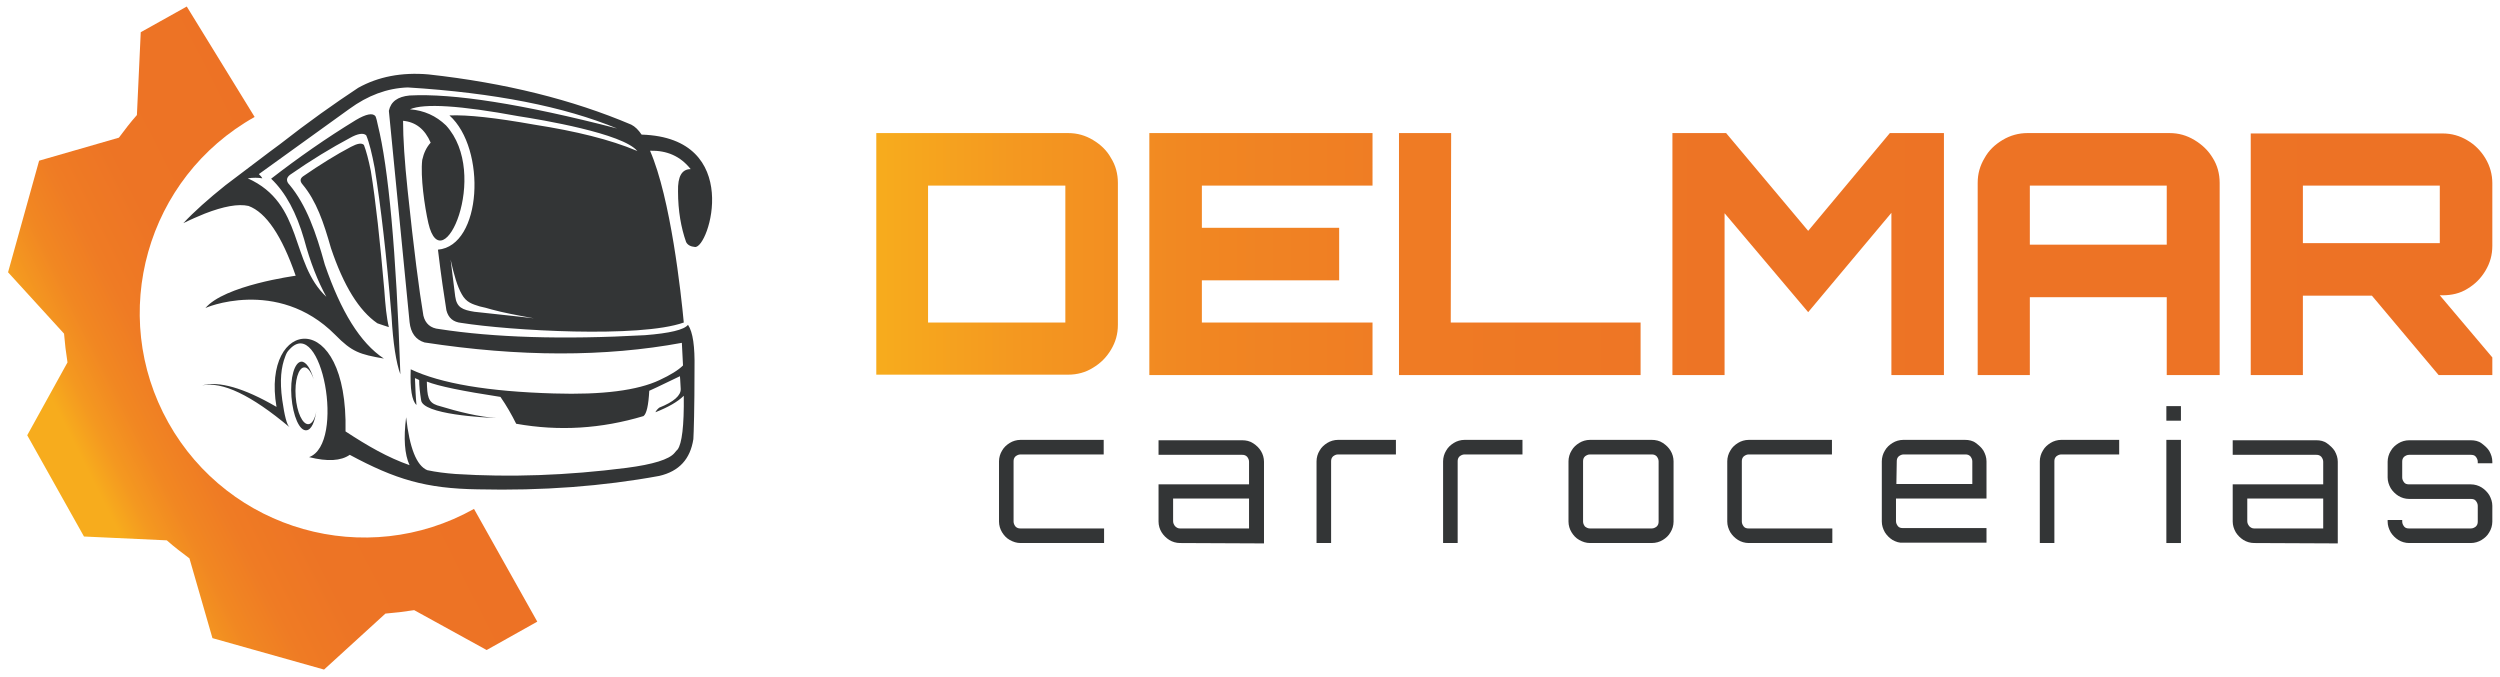 <svg xmlns="http://www.w3.org/2000/svg" xmlns:xlink="http://www.w3.org/1999/xlink" id="Capa_1" x="0px" y="0px" viewBox="0 0 651.9 176.6" style="enable-background:new 0 0 651.9 176.6;" xml:space="preserve"><style type="text/css">	.st0{fill:url(#SVGID_1_);}	.st1{fill:#333536;}	.st2{fill:url(#SVGID_2_);}	.st3{fill-rule:evenodd;clip-rule:evenodd;fill:#333536;}</style><g>	<g>		<g>							<linearGradient id="SVGID_1_" gradientUnits="userSpaceOnUse" x1="228.52" y1="113.89" x2="649.96" y2="113.89" gradientTransform="matrix(1 0 0 -1 0 180.11)">				<stop offset="0" style="stop-color:#F7AC1D"></stop>				<stop offset="8.650000e-02" style="stop-color:#F49820"></stop>				<stop offset="0.195" style="stop-color:#F18722"></stop>				<stop offset="0.329" style="stop-color:#EF7B24"></stop>				<stop offset="0.515" style="stop-color:#ED7425"></stop>				<stop offset="1" style="stop-color:#ED7225"></stop>			</linearGradient>			<path class="st0" d="M643.4,75.3c2-1.2,3.5-2.7,4.7-4.7c1.2-2,1.8-4.1,1.8-6.5V47.8c0-2.3-0.6-4.5-1.8-6.5    c-1.2-2-2.8-3.6-4.7-4.7c-2-1.2-4.1-1.8-6.5-1.8h-50v63h13.6V77.1l18,0l17.4,20.7h14v-4.6L636.2,77h0.7    C639.3,77,641.5,76.5,643.4,75.3z M636.2,63.4h-35.7v-15h35.7V63.4z M572.2,36.5c-2-1.2-4.1-1.8-6.5-1.8h-37    c-2.3,0-4.5,0.6-6.5,1.8c-2,1.2-3.6,2.7-4.7,4.7c-1.2,2-1.8,4.1-1.8,6.5v50.1h13.6V77.5H565v20.3h13.8V47.7    c0-2.4-0.6-4.6-1.8-6.5C575.8,39.2,574.2,37.7,572.2,36.5z M565,63.8h-35.7V48.4H565L565,63.8L565,63.8z M299.7,97.8h58.2V84.1    h-44.5v-11h35.8V59.4h-35.8v-11h44.5V34.7h-58.2V97.8z M285,36.5c-2-1.2-4.1-1.8-6.5-1.8h-50v63h50c2.4,0,4.6-0.6,6.5-1.8    c2-1.2,3.5-2.7,4.7-4.7c1.2-2,1.8-4.1,1.8-6.5V47.7c0-2.4-0.6-4.6-1.8-6.5C288.6,39.2,287,37.7,285,36.5z M277.8,84.1H242V48.4    h35.8V84.1z M378.4,34.7h-13.6v63.1h63V84.1h-49.5L378.4,34.7L378.4,34.7z M471.5,60.2l-21.4-25.5h-14v63.1h13.6V55.6l21.8,25.8    l21.7-25.9v42.3h13.7V34.7h-14.1L471.5,60.2z"></path>		</g>	</g>	<g>		<path class="st1" d="M263.3,140.8c-0.9-0.5-1.5-1.2-2-2s-0.8-1.8-0.8-2.8v-15.7c0-1,0.3-2,0.8-2.8c0.5-0.9,1.2-1.5,2-2   s1.8-0.8,2.8-0.8h21.7v3.8h-21.7c-0.5,0-0.9,0.2-1.3,0.5c-0.4,0.4-0.5,0.8-0.5,1.3V136c0,0.5,0.2,0.9,0.5,1.3   c0.4,0.4,0.8,0.5,1.3,0.5h21.8v3.8h-21.8C265.1,141.6,264.2,141.3,263.3,140.8z"></path>		<path class="st1" d="M307.7,141.6c-1,0-2-0.3-2.8-0.8s-1.5-1.2-2-2s-0.8-1.8-0.8-2.8v-9.7h23.6v-5.9c0-0.5-0.2-0.9-0.5-1.3   c-0.4-0.4-0.8-0.5-1.3-0.5h-21.8v-3.8h21.8c1,0,2,0.2,2.9,0.8s1.5,1.2,2,2s0.8,1.8,0.8,2.8v21.3L307.7,141.6L307.7,141.6z    M307.7,137.8h18V130h-19.8v5.9c0,0.5,0.2,0.9,0.5,1.3C306.8,137.6,307.2,137.8,307.7,137.8z"></path>		<path class="st1" d="M343.3,141.6v-21.3c0-1,0.3-2,0.8-2.8c0.5-0.9,1.2-1.5,2-2s1.8-0.8,2.8-0.8H364v3.8h-15.1   c-0.5,0-0.9,0.2-1.3,0.5c-0.4,0.4-0.5,0.8-0.5,1.3v21.3L343.3,141.6L343.3,141.6z"></path>		<path class="st1" d="M376.3,141.6v-21.3c0-1,0.3-2,0.8-2.8c0.5-0.9,1.2-1.5,2-2s1.8-0.8,2.8-0.8H397v3.8h-15.1   c-0.5,0-0.9,0.2-1.3,0.5c-0.4,0.4-0.5,0.8-0.5,1.3v21.3L376.3,141.6L376.3,141.6z"></path>		<path class="st1" d="M411.8,140.8c-0.9-0.5-1.5-1.2-2-2S409,137,409,136v-15.7c0-1,0.3-2,0.8-2.8c0.5-0.9,1.2-1.5,2-2   s1.8-0.8,2.8-0.8h16.1c1,0,2,0.2,2.9,0.8s1.5,1.2,2,2s0.8,1.8,0.8,2.8V136c0,1-0.3,2-0.8,2.8c-0.5,0.9-1.2,1.5-2,2   s-1.8,0.8-2.9,0.8h-16.1C413.6,141.6,412.7,141.3,411.8,140.8z M414.6,137.8h16.1c0.5,0,0.9-0.2,1.3-0.5c0.4-0.4,0.5-0.8,0.5-1.3   v-15.7c0-0.5-0.2-0.9-0.5-1.3c-0.4-0.4-0.8-0.5-1.3-0.5h-16.1c-0.5,0-0.9,0.2-1.3,0.5c-0.4,0.4-0.5,0.8-0.5,1.3V136   c0,0.5,0.2,0.9,0.5,1.3C413.7,137.6,414.1,137.8,414.6,137.8z"></path>		<path class="st1" d="M453.2,140.8c-0.8-0.5-1.5-1.2-2-2c-0.5-0.9-0.8-1.8-0.8-2.8v-15.7c0-1,0.3-2,0.8-2.8c0.5-0.9,1.2-1.5,2-2   s1.8-0.8,2.8-0.8h21.7v3.8H456c-0.5,0-0.9,0.2-1.3,0.5c-0.4,0.4-0.5,0.8-0.5,1.3V136c0,0.5,0.2,0.9,0.5,1.3   c0.3,0.4,0.8,0.5,1.3,0.5h21.8v3.8H456C455,141.6,454,141.3,453.2,140.8z"></path>		<path class="st1" d="M493.5,140.8c-0.8-0.5-1.5-1.2-2-2c-0.5-0.9-0.8-1.8-0.8-2.8v-15.7c0-1,0.3-2,0.8-2.8c0.5-0.9,1.2-1.5,2-2   s1.8-0.8,2.8-0.8h16.1c1,0,2,0.2,2.8,0.8s1.5,1.2,2,2c0.5,0.9,0.8,1.8,0.8,2.8v9.7h-23.6v5.9c0,0.5,0.2,0.9,0.5,1.3   c0.3,0.4,0.8,0.5,1.3,0.5h21.8v3.8h-21.8C495.3,141.6,494.4,141.3,493.5,140.8z M494.5,126.2h19.8v-5.9c0-0.5-0.2-0.9-0.5-1.3   c-0.4-0.4-0.8-0.5-1.3-0.5h-16.1c-0.5,0-0.9,0.2-1.3,0.5c-0.4,0.4-0.5,0.8-0.5,1.3L494.5,126.2L494.5,126.2z"></path>		<path class="st1" d="M531.9,141.6v-21.3c0-1,0.3-2,0.8-2.8c0.5-0.9,1.2-1.5,2-2s1.8-0.8,2.8-0.8h15.1v3.8h-15.1   c-0.5,0-0.9,0.2-1.3,0.5c-0.4,0.4-0.5,0.8-0.5,1.3v21.3L531.9,141.6L531.9,141.6z"></path>		<path class="st1" d="M564.9,109.7v-3.8h3.8v3.8H564.9z M564.9,141.6v-26.9h3.8v26.9L564.9,141.6L564.9,141.6z"></path>		<path class="st1" d="M587.8,141.6c-1,0-2-0.3-2.8-0.8s-1.5-1.2-2-2c-0.5-0.9-0.8-1.8-0.8-2.8v-9.7h23.6v-5.9   c0-0.5-0.2-0.9-0.5-1.3c-0.4-0.4-0.8-0.5-1.3-0.5h-21.8v-3.8H604c1,0,2,0.2,2.8,0.8s1.5,1.2,2,2c0.5,0.9,0.8,1.8,0.8,2.8v21.3   L587.8,141.6L587.8,141.6z M587.8,137.8h18V130H586v5.9c0,0.5,0.2,0.9,0.5,1.3C586.9,137.6,587.3,137.8,587.8,137.8z"></path>		<path class="st1" d="M625.4,140.8c-0.8-0.5-1.5-1.2-2-2c-0.5-0.9-0.8-1.8-0.8-2.8v-0.4h3.8v0.4c0,0.5,0.2,0.9,0.5,1.3   c0.3,0.4,0.8,0.5,1.3,0.5h16.1c0.5,0,0.9-0.2,1.3-0.5c0.4-0.4,0.5-0.8,0.5-1.3v-4.1c0-0.5-0.2-0.9-0.5-1.3   c-0.3-0.4-0.8-0.5-1.3-0.5h-16.1c-1,0-2-0.3-2.8-0.8c-0.8-0.5-1.5-1.2-2-2c-0.5-0.9-0.8-1.8-0.8-2.8v-4.1c0-1,0.3-2,0.8-2.8   c0.5-0.9,1.2-1.5,2-2s1.8-0.8,2.8-0.8h16.1c1,0,2,0.2,2.8,0.8s1.5,1.2,2,2c0.5,0.9,0.8,1.8,0.8,2.8v0.4h-3.8v-0.4   c0-0.5-0.2-0.9-0.5-1.3c-0.3-0.4-0.8-0.5-1.3-0.5h-16.1c-0.5,0-0.9,0.2-1.3,0.5c-0.4,0.4-0.5,0.8-0.5,1.3v4.1   c0,0.5,0.2,0.9,0.5,1.3c0.3,0.4,0.8,0.5,1.3,0.5h16.1c1,0,2,0.3,2.8,0.8c0.8,0.5,1.5,1.2,2,2c0.5,0.9,0.8,1.8,0.8,2.8v4.1   c0,1-0.3,2-0.8,2.8c-0.5,0.9-1.2,1.5-2,2s-1.8,0.8-2.8,0.8h-16.1C627.2,141.6,626.2,141.3,625.4,140.8z"></path>	</g>	<g>					<linearGradient id="SVGID_2_" gradientUnits="userSpaceOnUse" x1="3174.278" y1="3772.422" x2="3111.444" y2="3714.717" gradientTransform="matrix(-0.962 -0.272 -0.272 0.962 4099.902 -2648.279)">			<stop offset="0" style="stop-color:#F7AC1D"></stop>			<stop offset="8.650000e-02" style="stop-color:#F49820"></stop>			<stop offset="0.195" style="stop-color:#F18722"></stop>			<stop offset="0.329" style="stop-color:#EF7B24"></stop>			<stop offset="0.515" style="stop-color:#ED7425"></stop>			<stop offset="1" style="stop-color:#ED7225"></stop>		</linearGradient>		<path class="st2" d="M123.6,132.7c-28.2,15.8-63.9,5.7-79.7-22.5C28.1,82,38.2,46.3,66.4,30.5L48.7,1.7l-12,6.7l-1,21.6   c-1.7,1.9-3.2,3.9-4.7,5.9l-20.8,6L2.1,71l14.6,16c0.2,2.5,0.5,5,0.9,7.5L7.1,113.5l14.8,26.4l21.6,1c1.9,1.7,3.9,3.2,5.9,4.7   l6,20.8l29.1,8.2l16-14.6c2.5-0.2,5-0.5,7.5-0.9l18.9,10.4l13.2-7.4L123.6,132.7z"></path>		<path class="st3" d="M120.4,76.7c-1.1-1.9-2-4.9-2.9-9c0.8,6.4,1.2,9.6,1.2,9.6c0.4,2.9,1.9,3.5,5,4c10.4,1.1,15.5,1.7,15.5,1.7   c-4.4-0.8-8.1-1.5-11-2.3c-1-0.3-2.1-0.6-3.1-0.8C123.2,79.3,121.6,78.9,120.4,76.7 M101.4,85.3c-0.6-2.4-0.9-5.6-1.2-9.8   c-1.1-12.6-2.2-22.9-3.5-30.9c-0.6-3-1.2-5.2-1.8-6.8c-0.6-0.6-1.7-0.4-3.4,0.5c-3.8,2-8,4.6-12.5,7.7c-0.8,0.6-0.8,1.3-0.1,2.1   c3.6,4.3,5.5,9.9,7.4,16.6c3.3,9.8,7.3,16.3,12.1,19.6C99.5,84.7,100.5,85,101.4,85.3z M77.1,103.4c-0.3-4.1,0.7-7.5,2.2-7.6   c0.9-0.1,1.8,1.1,2.5,3.1c-0.8-2.8-2-4.6-3.2-4.6c-1.8,0.1-3,4.2-2.6,9.2c0.4,5,2.1,8.9,3.9,8.7c1.3-0.1,2.2-2.2,2.6-5.1   c-0.3,2-1.1,3.4-2,3.5C78.9,110.8,77.4,107.5,77.1,103.4z M72.1,106.1c-8.6-5-15.1-6.8-19.4-5.6c5.2-1.1,12.8,2.5,22.8,10.9   c-0.7-0.6-1.3-2.9-1.9-7.1c-0.7-5.1-0.3-8.6,0.8-11.4c0.3-0.8,0.5-1.2,1.1-1.8c8.3-9.1,14.7,24.6,5.1,28.1c4.8,1.2,8.3,1,10.6-0.6   c11.9,6.4,19.8,8.8,33.4,9l0,0c16.8,0.4,32.6-0.8,47.3-3.5c5.2-1.2,8.1-4.4,8.9-9.6c0.1-1.6,0.3-7.8,0.3-18.5   c0.1-5.6-0.4-9.4-1.7-11.3c-1,1.3-4.8,2.2-11.2,2.7c-21.6,1.2-39.5,0.6-53.7-1.6c-2.2-0.2-3.6-1.4-4.1-3.5   c-1.1-6.5-2.5-17.4-4.1-32.6c-0.8-7.6-1.2-13.6-1.2-18.2c3.3,0.3,5.7,2.2,7.2,5.7c-1.1,1.2-1.8,2.7-2.2,4.5   c-0.5,4.3,0.6,12.1,1.6,16.5c3.6,15.5,16.2-12.8,4.6-25.5c-2.6-2.5-5.7-3.9-9.4-4.2c3.7-1.6,13.1-1,28.3,1.8   c5.9,0.9,27.3,4.5,31,9.1c-0.1,0-0.2-0.1-0.2-0.1c-6.9-2.9-15.8-5.1-26.7-6.8c-10.1-1.8-17.4-2.6-22.1-2.4c9.7,8.7,8.5,34-3,35   c0.8,6.8,1.6,12,2.2,15.8c0.5,2,1.8,3.1,3.9,3.3c12.6,2,46.5,4,58-0.1c-0.7-7.5-3.4-32.4-8.8-44.8c4.4-0.1,7.9,1.4,10.6,4.8   c-2.3,0-3.4,1.9-3.3,5.8c0,5.1,0.8,9.5,2.1,13.2c0.4,0.8,1.2,1.2,2.3,1.3c3.7,0.5,12.7-28.5-13.9-29.3c-0.8-1.2-1.7-2.1-2.7-2.6   c-15.3-6.5-32.9-10.9-52.9-13.1c-7-0.6-13.1,0.6-18.3,3.5c-6.2,4.1-13,8.9-20.4,14.7l-2.7,2l0,0l0,0l-11.5,8.7   c-4.5,3.6-8.2,6.9-11,9.9c2-1,3.9-1.8,5.6-2.5c4.9-1.9,8.7-2.6,11.4-2c4.6,1.7,8.7,7.8,12.3,18.2c0,0-18.7,2.5-23.6,8.5   c-0.6,0,18.8-8.3,33.9,6.9c4.4,4.5,6.4,5.1,12.7,6.2C93.9,89.4,88.9,81.2,84.7,69c-2.3-8.4-4.8-15.5-9.2-20.8   c-0.9-0.9-0.9-1.8,0.1-2.6c5.6-3.9,10.9-7.1,15.6-9.6c2.1-1.2,3.6-1.4,4.3-0.7c0.8,1.9,1.5,4.8,2.2,8.5c1.6,10,3.1,22.9,4.4,38.7   c0.4,7.1,1.2,12.1,2.3,15.1c-1.1-32.2-3.1-53.9-5.9-65.1c-0.1-0.6-0.4-1.8-0.6-2.2c-0.7-0.9-2.4-0.6-5.1,1   c-7.7,4.7-15,9.8-22.1,15.3c3.8,3.6,6.6,8.9,8.6,15.8c1.6,6,3.6,11,5.8,15c-9.5-8.9-5.8-24.3-20.5-30.9c1.4-0.2,2.7-0.2,3.8,0   c-0.2-0.4-0.5-0.7-0.9-1.1c0,0,7.9-5.7,23.6-17c4.8-3.5,9.8-5.4,15.2-5.6c22.6,1.4,40.8,5,54.6,10.7c-24.7-6.4-42.8-9.2-54.1-8.6   c-3.1,0.3-4.9,1.6-5.4,4c0,0,1.8,18.4,5.4,55.1c0.3,2.8,1.6,4.6,3.9,5.3c24.8,3.8,47.1,3.8,67.1,0.1c0.1,2.1,0.2,4,0.3,5.9   c-1.2,1.2-3.3,2.5-6.1,3.8c-5.7,2.7-14.9,3.9-27.6,3.5c-17.1-0.5-29.5-2.6-37.3-6.3c-0.2,5.1,0.3,8.2,1.5,9.3   c-0.2-2-0.3-4.4-0.4-7c0.4,0.2,0.8,0.3,1.1,0.5c0,1.5,0.2,3.3,0.5,5.2c0.3,3.8,16.7,4.6,19.6,4.7c-4.4-0.3-9.5-1.5-15.4-3.3   c-2.4-0.8-2.6-2.4-2.7-6.2c3,1.2,9.4,2.5,19.2,4c1.6,2.3,2.9,4.6,4.1,7c11.2,2,22.2,1.3,33.2-2c0.8-0.6,1.3-2.8,1.5-6.6   c0,0,2.7-1.2,8-3.8c0,0,0.1,1.1,0.2,3.3c0.1,1.7-1.8,3.4-5.6,4.9c-0.5,0.4-0.8,0.8-1,1.2c3.3-1.3,5.8-2.7,7.4-4.3   c0.1,7.9-0.5,12.5-1.6,14c-0.2,0.2-0.6,0.6-0.8,0.9c-1.4,1.7-5.6,3-12.5,3.9c-15.6,2-30.4,2.5-44.6,1.6c-2.6-0.2-5.1-0.5-7.4-1   c-2.8-1.2-4.6-5.8-5.5-13.8c-0.7,5.5-0.4,9.7,0.9,12.5c-5.7-2-10.9-5-16.7-8.8C90.8,79.7,68.1,83,72.1,106.1z"></path>	</g></g></svg>